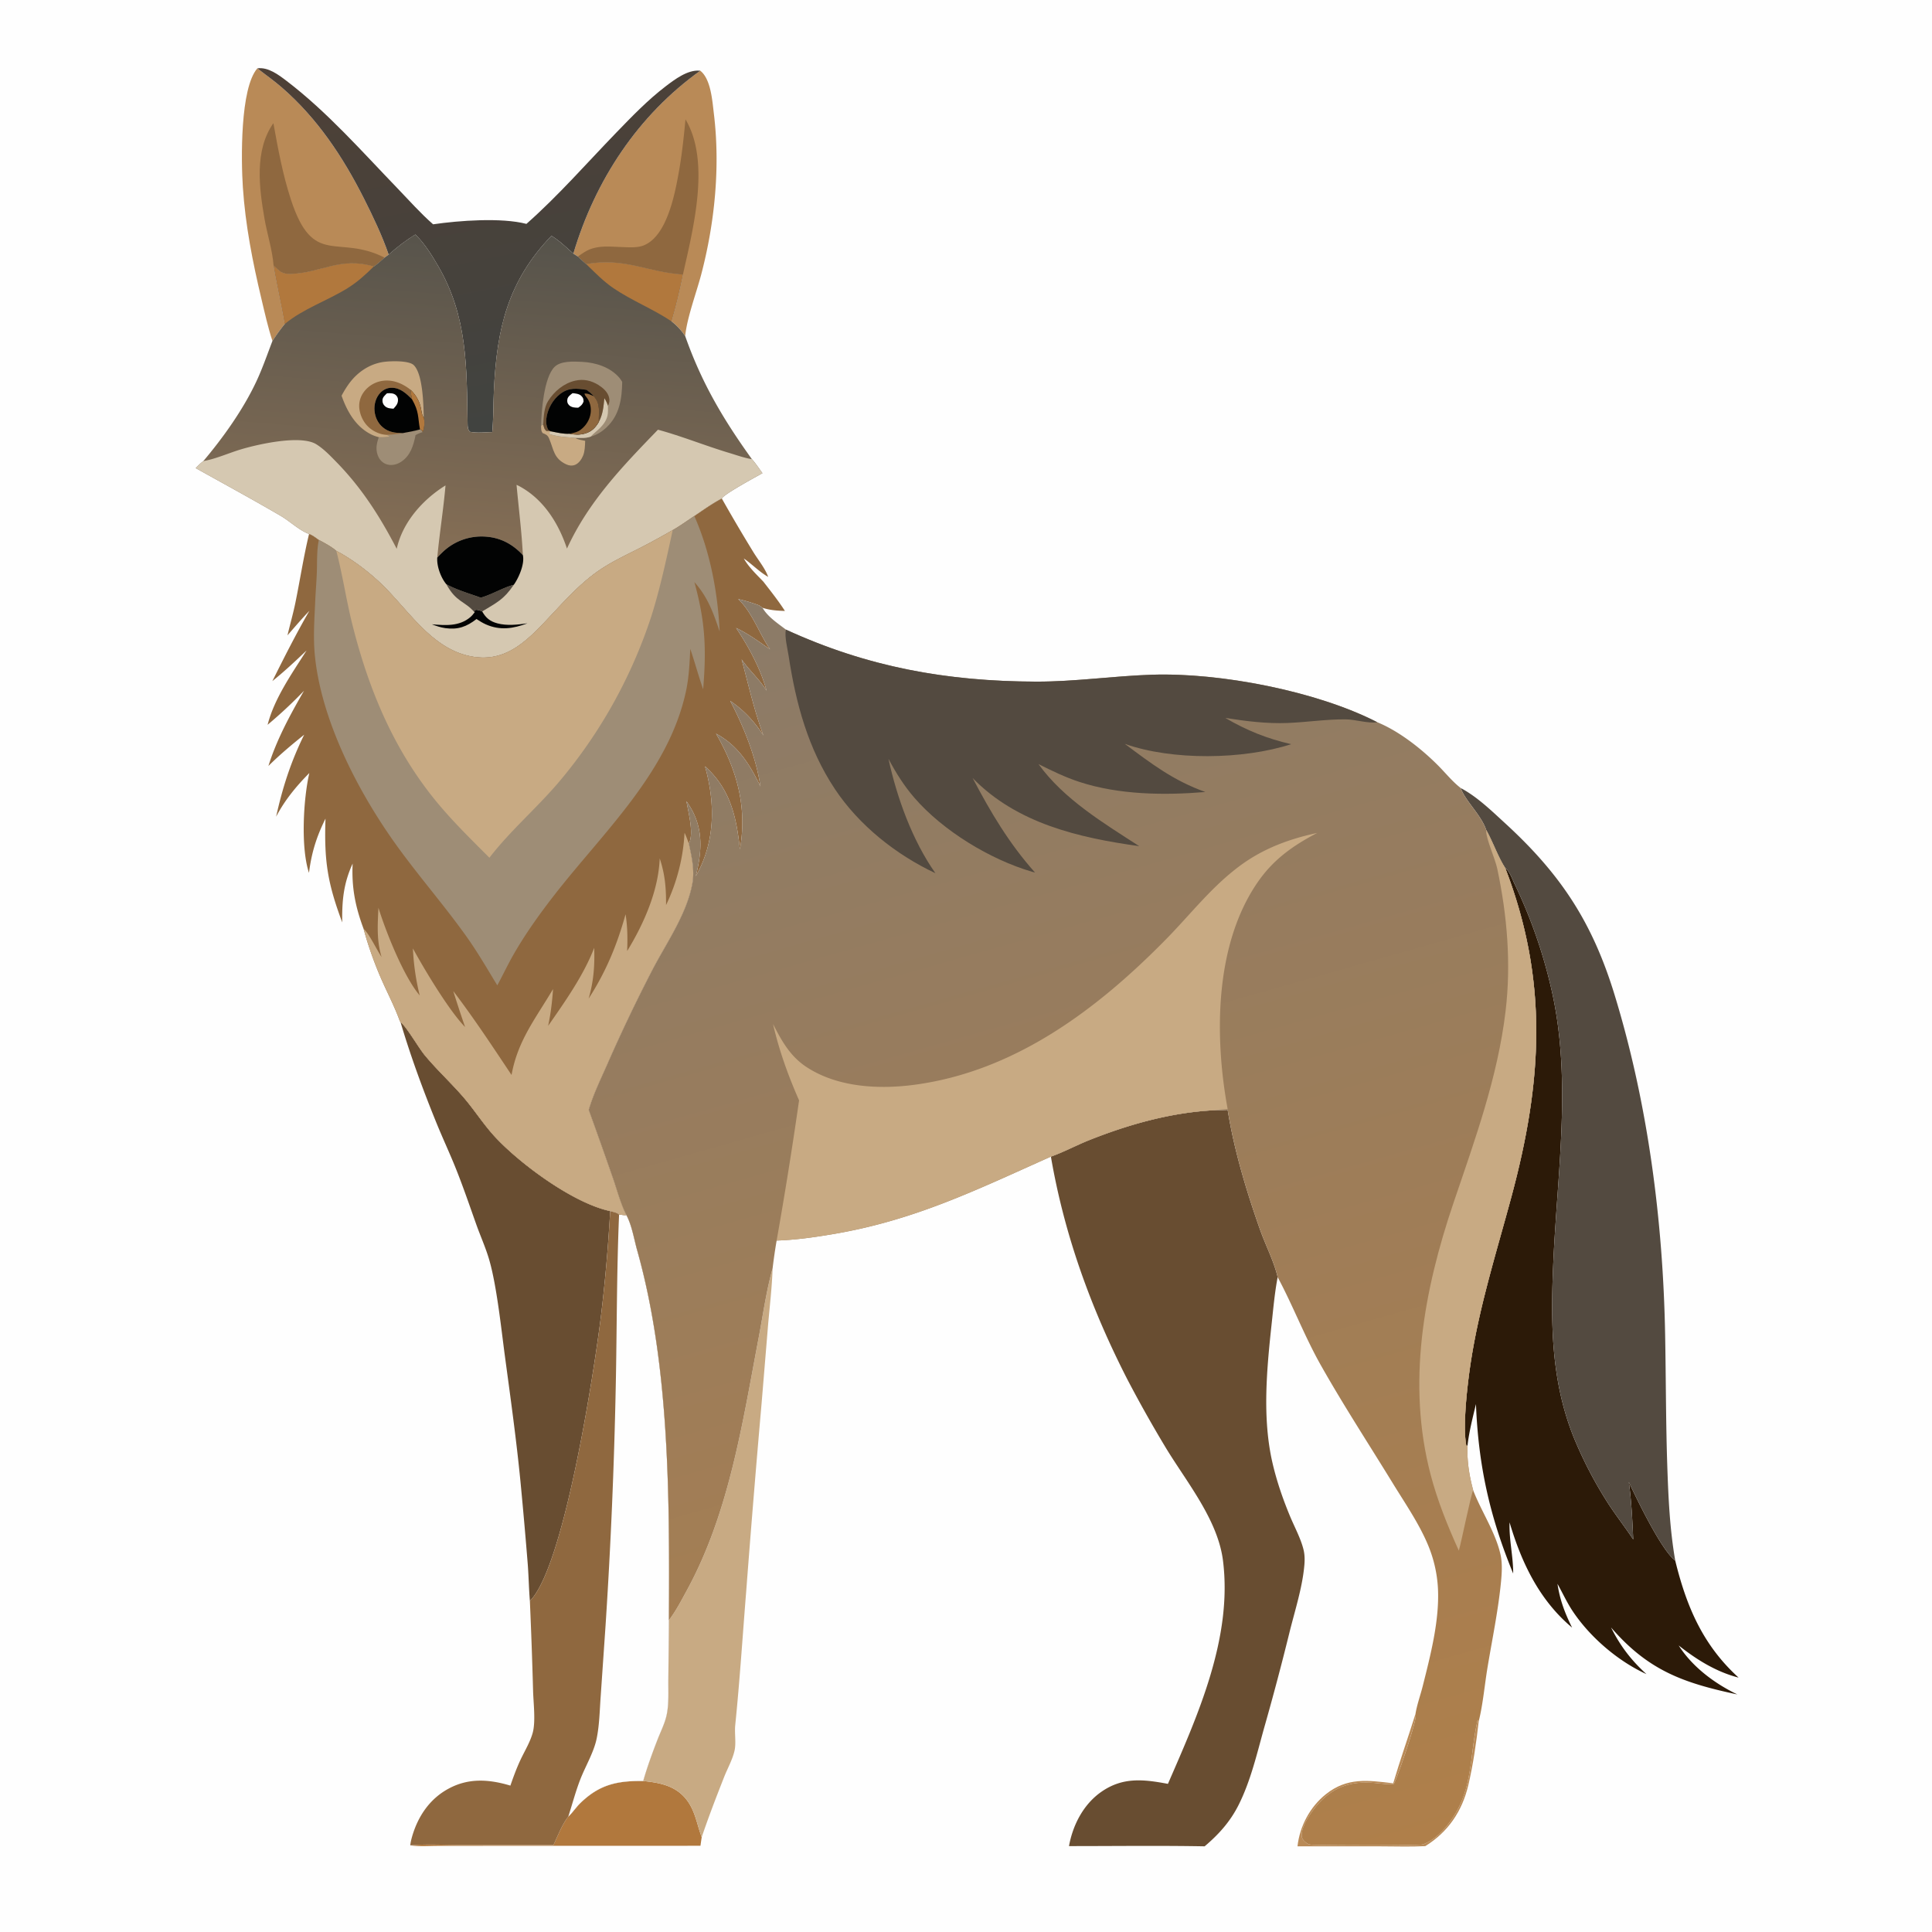 <svg version="1.1" xmlns="http://www.w3.org/2000/svg" style="display: block;" viewBox="0 0 2048 2048" width="1024" height="1024">
<defs>
	<linearGradient id="Gradient1" gradientUnits="userSpaceOnUse" x1="497.885" y1="29.727" x2="581.152" y2="443.285">
		<stop class="stop0" offset="0" stop-opacity="1" stop-color="rgb(78,64,54)"/>
		<stop class="stop1" offset="1" stop-opacity="1" stop-color="rgb(65,67,64)"/>
	</linearGradient>
	<linearGradient id="Gradient2" gradientUnits="userSpaceOnUse" x1="526.006" y1="247.132" x2="497.989" y2="586.64">
		<stop class="stop0" offset="0" stop-opacity="1" stop-color="rgb(86,83,75)"/>
		<stop class="stop1" offset="1" stop-opacity="1" stop-color="rgb(133,110,85)"/>
	</linearGradient>
	<linearGradient id="Gradient3" gradientUnits="userSpaceOnUse" x1="1343.02" y1="2001.81" x2="943.175" y2="592.685">
		<stop class="stop0" offset="0" stop-opacity="1" stop-color="rgb(175,127,74)"/>
		<stop class="stop1" offset="1" stop-opacity="1" stop-color="rgb(139,123,104)"/>
	</linearGradient>
</defs>
<path transform="translate(0,0)" fill="rgb(254,254,254)" d="M 0 0 L 2048 0 L 2048 2048 L 0 2048 L 0 0 z"/>
<path transform="translate(0,0)" fill="rgb(185,138,87)" d="M 1500.48 1816.74 C 1500.58 1817.2 1500.69 1817.66 1500.76 1818.12 C 1501.79 1824.27 1481.96 1882.72 1477.58 1890.98 C 1469.66 1891.83 1461.18 1890.16 1453.21 1889.71 C 1428.23 1888.3 1409.92 1896.44 1394.12 1916.02 C 1388.44 1923.06 1378.98 1937.12 1379.87 1946.44 C 1380.19 1949.87 1383.02 1952.29 1385.71 1954.15 C 1387.64 1955.5 1390.53 1955.49 1392.77 1955.59 C 1404.8 1956.13 1504.67 1956.49 1508.3 1955.17 C 1526.92 1948.44 1541.9 1927.01 1549.31 1909.49 C 1560.74 1882.43 1559.57 1851.44 1566.44 1823.21 L 1567.48 1824.78 C 1564.99 1846.98 1561.58 1870.72 1556.44 1892.46 C 1549.91 1920.06 1534.96 1942.04 1510.85 1956.98 C 1494.88 1957.8 1478.58 1957.19 1462.59 1957.19 L 1375.4 1957.17 C 1377.79 1935.83 1388.66 1915.32 1405.52 1901.91 C 1428.15 1883.91 1449.94 1887.15 1476.87 1890.37 C 1484.16 1865.7 1492.83 1841.31 1500.48 1816.74 z"/>
<path transform="translate(0,0)" fill="rgb(177,120,61)" d="M 602.382 1925.76 C 606.953 1921.44 610.576 1915.87 615.174 1911.38 C 635.393 1891.64 654.383 1887.57 681.812 1887.96 C 698.772 1889.65 715.267 1892.65 726.822 1906.58 C 736.976 1918.82 738.43 1933.17 743.844 1947.47 A 540.259 540.259 0 0 0 742.524 1956.6 L 521.025 1956.65 L 463.912 1956.71 C 454.622 1956.71 444.05 1957.56 434.924 1956.14 C 452.112 1954.61 470.104 1955.7 487.405 1955.71 L 586.666 1955.82 C 591.182 1946.43 595.929 1933.77 602.382 1925.76 z"/>
<path transform="translate(0,0)" fill="rgb(185,138,87)" d="M 742.327 74.966 C 753.628 83.833 755.094 107.07 756.733 120.53 C 763.575 176.716 757.717 235.904 743.435 290.524 C 738.337 310.021 728.119 337.11 726.34 356.286 C 722.053 350.005 717.73 345.262 711.784 340.612 C 716.699 324.183 720.463 307.772 723.941 290.994 C 687.029 288.784 661.683 272.477 621.441 279.991 A 385.072 385.072 0 0 1 612.579 271.939 L 607.783 268.842 C 630.889 191.292 676.117 122.345 742.327 74.966 z"/>
<path transform="translate(0,0)" fill="rgb(143,104,63)" d="M 726.632 126.5 C 753.489 171.393 734.572 242.991 723.941 290.994 C 687.029 288.784 661.683 272.477 621.441 279.991 A 385.072 385.072 0 0 1 612.579 271.939 C 616.682 269.116 620.872 265.979 625.563 264.221 C 636.439 260.145 647.364 261.509 658.665 261.871 C 666.018 262.106 675.041 262.927 682.022 260.255 C 706.519 250.881 715.028 207.328 719.138 184.91 C 722.672 165.627 724.823 146.012 726.632 126.5 z"/>
<path transform="translate(0,0)" fill="rgb(185,138,87)" d="M 288.806 361.406 C 284.019 346.963 280.644 331.591 277.113 316.78 C 267.803 277.723 260.107 238.573 257.442 198.427 C 255.545 169.842 254.424 93.439 272.809 72.457 C 281.433 79.244 290.365 85.456 298.676 92.672 C 336.385 125.41 363.473 166.204 385.809 210.457 C 395.381 229.421 405.132 249.848 412.015 269.898 L 407.6 273.075 C 403.904 276.361 400.299 279.718 396.21 282.516 C 360.691 271.816 340.628 289.228 308.691 290.319 C 298.432 290.669 296.869 287.699 289.994 281.378 C 293.555 302.155 298.222 322.694 301.858 343.439 C 297.132 349.235 292.903 355.151 288.806 361.406 z"/>
<path transform="translate(0,0)" fill="rgb(143,104,63)" d="M 289.806 130.556 C 294.773 158.016 299.649 184.77 308.323 211.403 C 331.985 284.049 357.759 247.805 407.6 273.075 C 403.904 276.361 400.299 279.718 396.21 282.516 C 360.691 271.816 340.628 289.228 308.691 290.319 C 298.432 290.669 296.869 287.699 289.994 281.378 C 288.792 265.298 283.252 248.223 280.454 232.229 C 274.686 199.265 269.491 159.495 289.806 130.556 z"/>
<path transform="translate(0,0)" fill="url(#Gradient1)" d="M 272.809 72.457 C 284.256 70.876 295.338 79.311 304.019 85.941 C 346.951 118.729 383.832 160.735 421.256 199.534 C 433.615 212.348 445.697 226.06 459.109 237.774 C 486.375 233.789 531.525 230.42 558.032 237.329 C 591.748 207.572 621.882 173.034 653.159 140.715 C 669.737 123.585 686.733 105.904 705.741 91.422 C 715.311 84.13 728.738 73.999 741.331 74.884 C 741.663 74.907 741.995 74.939 742.327 74.966 C 676.117 122.345 630.889 191.292 607.783 268.842 C 600.4 262.28 593.039 255.134 584.568 249.996 C 538.354 297.877 526.797 348.282 523.626 412.261 C 522.871 427.487 523.191 442.82 521.827 458.009 C 514.126 458.227 505.787 459.193 498.209 457.727 C 495.759 455.379 495.719 452.221 495.665 448.951 C 494.659 389.046 495.671 335.519 464.362 281.831 C 457.819 270.61 450.362 258.531 441.066 249.359 C 440.816 249.112 440.559 248.871 440.306 248.627 C 430.142 254.859 420.927 261.992 412.015 269.898 C 405.132 249.848 395.381 229.421 385.809 210.457 C 363.473 166.204 336.385 125.41 298.676 92.672 C 290.365 85.456 281.433 79.244 272.809 72.457 z"/>
<path transform="translate(0,0)" fill="rgb(200,170,131)" d="M 709.086 1717.46 C 716.429 1707.88 722.32 1696.42 728.106 1685.82 C 772.911 1603.77 786.905 1509.16 804.153 1418.39 C 808.799 1393.94 812.276 1368.46 818.992 1344.5 C 818.376 1364.3 815.965 1384.15 814.251 1403.88 L 807.328 1487.53 A 17185.9 17185.9 0 0 0 790.973 1687.33 C 787.176 1734.46 784.178 1781.63 779.378 1828.68 C 778.503 1837.25 780.458 1847.42 778.676 1855.58 C 776.587 1865.13 771.197 1874.57 767.607 1883.7 C 759.361 1904.66 751.05 1926.15 743.844 1947.47 C 738.43 1933.17 736.976 1918.82 726.822 1906.58 C 715.267 1892.65 698.772 1889.65 681.812 1887.96 C 686.084 1873.07 691.46 1858.34 697.064 1843.9 C 700.141 1835.98 704.257 1827.84 706.289 1819.59 C 709.352 1807.15 708.282 1792.53 708.471 1779.68 L 709.086 1717.46 z"/>
<path transform="translate(0,0)" fill="rgb(104,77,49)" d="M 424.587 1083.55 C 430.882 1088.21 443.676 1110.68 450.4 1118.76 C 462.976 1133.88 477.419 1147.26 490.348 1162.04 C 502.365 1175.77 512.055 1191.38 524.453 1204.84 C 550.632 1233.26 607.515 1275.53 646.819 1283.8 A 1737.84 1737.84 0 0 1 636.97 1395.65 C 629.89 1452.96 598.095 1661.11 561.695 1697.11 C 560.652 1684.46 560.428 1671.68 559.512 1659 A 5415.2 5415.2 0 0 0 551.75 1570.86 C 547.412 1526.4 541.235 1482.21 535.277 1437.95 C 531.351 1408.8 526.545 1362.28 518.362 1334.66 C 514.689 1322.26 509.214 1310.15 504.871 1297.94 C 497.866 1278.25 491.115 1258.45 483.363 1239.04 C 476.852 1222.74 469.373 1206.83 462.745 1190.57 C 448.588 1155.84 435.224 1119.52 424.587 1083.55 z"/>
<path transform="translate(0,0)" fill="rgb(44,26,8)" d="M 1595.67 920.236 C 1599.94 922.95 1603.22 932.221 1605.38 936.727 A 525.839 525.839 0 0 1 1645.21 1051.6 C 1666.01 1145.11 1650.89 1242.46 1646.62 1337.01 C 1643.72 1401.33 1643.86 1462.91 1668.26 1523.76 A 432.019 432.019 0 0 0 1705.63 1595.16 C 1713.86 1607.62 1723.03 1619.44 1731.29 1631.88 C 1730.41 1611.82 1729.37 1590.91 1726.64 1571.04 C 1734.89 1588.81 1761.28 1643.53 1775.82 1654.29 C 1787.76 1703.11 1805.17 1743.95 1842.98 1778.33 C 1819.22 1772.25 1798.48 1759.28 1779.48 1744.26 C 1793.98 1767.04 1817.62 1784.59 1841.65 1796.18 C 1784.26 1783.98 1747.19 1770.79 1707.75 1725.15 C 1717.41 1744.61 1729.22 1760.04 1745.3 1774.64 C 1715.06 1760.85 1685.45 1735.41 1667.09 1707.87 C 1660.97 1698.67 1656.39 1688.55 1650.99 1678.92 C 1653.59 1696.15 1658.77 1709.81 1666.48 1725.32 C 1631.68 1696.16 1612.82 1656.39 1600.2 1613.77 C 1599.56 1632.05 1604.12 1649.86 1604.04 1668 C 1579.13 1607.59 1567.12 1553.3 1564.58 1488.4 C 1561.12 1502.85 1557.32 1517.47 1555.64 1532.26 C 1555.09 1532.81 1555.46 1532.58 1554.39 1532.62 C 1550.24 1511.82 1555.56 1467.47 1558.82 1445.73 C 1567.88 1385.32 1586.37 1327.3 1602.2 1268.49 C 1635.08 1146.38 1641.62 1039.71 1595.67 920.236 z"/>
<path transform="translate(0,0)" fill="rgb(83,74,64)" d="M 1548.43 835.344 C 1565.76 844.548 1580.58 859.018 1594.96 872.178 C 1654.24 926.424 1687.75 977.075 1711.45 1054.32 C 1746.85 1169.74 1762.84 1293.77 1765.1 1414.28 C 1765.98 1460.93 1765.83 1507.56 1767.4 1554.2 C 1768.54 1587.88 1770.05 1621.03 1775.82 1654.29 C 1761.28 1643.53 1734.89 1588.81 1726.64 1571.04 C 1729.37 1590.91 1730.41 1611.82 1731.29 1631.88 C 1723.03 1619.44 1713.86 1607.62 1705.63 1595.16 A 432.019 432.019 0 0 1 1668.26 1523.76 C 1643.86 1462.91 1643.72 1401.33 1646.62 1337.01 C 1650.89 1242.46 1666.01 1145.11 1645.21 1051.6 A 525.839 525.839 0 0 0 1605.38 936.727 C 1603.22 932.221 1599.94 922.95 1595.67 920.236 C 1588.02 908.56 1582.62 892.505 1575.42 879.764 C 1570.27 864.095 1552.93 848.602 1548.43 835.344 z"/>
<path transform="translate(0,0)" fill="rgb(143,104,63)" d="M 646.819 1283.8 C 649.849 1284.65 653.927 1285.3 656.252 1287.43 C 658.856 1287.78 661.387 1288.18 664.023 1288.06 C 669.951 1299.25 672.087 1313.51 675.523 1325.73 C 710.168 1448.97 709.712 1589.89 709.086 1717.46 L 708.471 1779.68 C 708.282 1792.53 709.352 1807.15 706.289 1819.59 C 704.257 1827.84 700.141 1835.98 697.064 1843.9 C 691.46 1858.34 686.084 1873.07 681.812 1887.96 C 654.383 1887.57 635.393 1891.64 615.174 1911.38 C 610.576 1915.87 606.953 1921.44 602.382 1925.76 C 595.929 1933.77 591.182 1946.43 586.666 1955.82 L 487.405 1955.71 C 470.104 1955.7 452.112 1954.61 434.924 1956.14 C 435.224 1953.04 435.982 1949.8 436.849 1946.81 C 443.015 1925.5 455.265 1907.18 474.979 1896.33 C 496.493 1884.48 518.23 1886.02 541.038 1892.82 C 544.176 1883.7 547.49 1874.65 551.558 1865.9 C 555.926 1856.5 562.011 1846.73 564.718 1836.74 C 567.953 1824.79 565.427 1805.11 565.085 1792.16 A 5700.05 5700.05 0 0 0 561.695 1697.11 C 598.095 1661.11 629.89 1452.96 636.97 1395.65 A 1737.84 1737.84 0 0 0 646.819 1283.8 z"/>
<path transform="translate(0,0)" fill="rgb(254,254,254)" d="M 664.023 1288.06 C 669.951 1299.25 672.087 1313.51 675.523 1325.73 C 710.168 1448.97 709.712 1589.89 709.086 1717.46 L 708.471 1779.68 C 708.282 1792.53 709.352 1807.15 706.289 1819.59 C 704.257 1827.84 700.141 1835.98 697.064 1843.9 C 691.46 1858.34 686.084 1873.07 681.812 1887.96 C 654.383 1887.57 635.393 1891.64 615.174 1911.38 C 610.576 1915.87 606.953 1921.44 602.382 1925.76 C 606.662 1912.52 610.189 1898.9 615.262 1885.94 C 620.624 1872.24 629.411 1857.61 632.407 1843.29 C 635.413 1828.92 635.662 1813.34 636.72 1798.69 L 641.924 1722.97 A 5614.22 5614.22 0 0 0 652.704 1470.36 C 653.983 1409.43 653.649 1348.33 656.252 1287.43 C 658.856 1287.78 661.387 1288.18 664.023 1288.06 z"/>
<path transform="translate(0,0)" fill="rgb(104,77,49)" d="M 1287.67 1176.88 C 1292.25 1176.88 1296.79 1176.88 1301.37 1176.52 C 1308.21 1219.44 1321.29 1262.62 1335.72 1303.54 C 1341.51 1319.97 1350.47 1337.02 1354.37 1353.85 C 1351.32 1369.7 1349.84 1386.25 1348.1 1402.32 C 1342.86 1450.94 1337.79 1503.18 1349.01 1551.27 C 1353.46 1570.37 1360.02 1589.36 1367.56 1607.45 C 1372.26 1618.72 1378.81 1630.71 1381.74 1642.49 C 1383.13 1648.06 1383.16 1653.72 1382.65 1659.4 C 1380.59 1682.77 1372.69 1707.12 1367.04 1729.87 A 2881.04 2881.04 0 0 1 1339.79 1832.51 C 1332.27 1859.57 1325.63 1888.16 1312.94 1913.38 C 1304.07 1931 1291.92 1944.54 1276.96 1957.18 C 1229.08 1956.31 1181.08 1956.96 1133.18 1956.94 C 1137.22 1934.43 1148.62 1912.42 1167.74 1899.22 C 1190.42 1883.56 1212.38 1886.15 1238.05 1890.97 C 1269.81 1818.03 1306.59 1736.45 1296.46 1654.66 C 1291.06 1611.04 1258.01 1571.34 1235.74 1534.6 A 1377.04 1377.04 0 0 1 1194.93 1461.98 C 1156.48 1386.79 1128.33 1309.43 1114 1226.06 C 1127.71 1221.21 1141.01 1213.99 1154.6 1208.59 C 1196.97 1191.73 1241.93 1179.14 1287.67 1176.88 z"/>
<path transform="translate(0,0)" fill="url(#Gradient2)" d="M 440.306 248.627 C 440.559 248.871 440.816 249.112 441.066 249.359 C 450.362 258.531 457.819 270.61 464.362 281.831 C 495.671 335.519 494.659 389.046 495.665 448.951 C 495.719 452.221 495.759 455.379 498.209 457.727 C 505.787 459.193 514.126 458.227 521.827 458.009 C 523.191 442.82 522.871 427.487 523.626 412.261 C 526.797 348.282 538.354 297.877 584.568 249.996 C 593.039 255.134 600.4 262.28 607.783 268.842 L 612.579 271.939 A 385.072 385.072 0 0 0 621.441 279.991 C 661.683 272.477 687.029 288.784 723.941 290.994 C 720.463 307.772 716.699 324.183 711.784 340.612 C 717.73 345.262 722.053 350.005 726.34 356.286 C 743.813 405.954 766.505 444.213 797.048 486.732 C 801.152 491.31 804.621 496.621 808.227 501.606 C 801.849 505.227 767.312 523.801 765.154 528.444 C 755.057 533.773 745.453 540.609 736.017 547.024 C 728.459 552.034 720.963 557.485 713.091 561.973 A 807.074 807.074 0 0 1 680.044 580.107 C 662.357 589.135 645.263 596.756 629.267 608.848 C 612.58 621.461 598.05 637.447 583.79 652.657 C 558.159 679.995 534.115 705.864 492.76 694.239 C 455.411 683.74 431.729 645.731 405.172 619.92 C 391.304 606.442 373.659 593.058 356.494 583.962 C 351.371 579.468 344.041 575.638 338.008 572.382 C 334.693 570.045 331.46 567.388 327.608 566.026 C 317.495 562.443 307.292 552.542 297.806 546.986 C 268.049 529.555 237.597 513.047 207.479 496.238 C 210.05 493.473 212.515 491.07 215.528 488.79 C 236.655 463.813 257.855 433.987 271.758 404.312 C 278.245 390.465 283.324 375.689 288.806 361.406 C 292.903 355.151 297.132 349.235 301.858 343.439 C 298.222 322.694 293.555 302.155 289.994 281.378 C 296.869 287.699 298.432 290.669 308.691 290.319 C 340.628 289.228 360.691 271.816 396.21 282.516 C 400.299 279.718 403.904 276.361 407.6 273.075 L 412.015 269.898 C 420.927 261.992 430.142 254.859 440.306 248.627 z"/>
<path transform="translate(0,0)" fill="rgb(200,170,131)" d="M 573.573 451.02 L 575.863 450.065 C 576.809 453.007 576.854 455.136 579.44 456.927 L 582.856 456.812 L 584.584 457.339 L 582.382 458.444 L 582.575 460.043 C 590.909 463.044 600.944 463.315 609.732 464.136 C 612.549 466.108 616.969 466.549 620.303 467.292 C 620.109 472.287 620.035 478.182 618.165 482.843 C 616.568 486.824 613.559 491.255 609.396 492.833 C 606.366 493.982 603.245 493.611 600.332 492.266 C 586.732 485.986 587.031 476.412 582.042 464.763 C 580.491 461.142 578.67 460.455 575.256 459.111 C 573.349 456.684 573.653 453.958 573.573 451.02 z"/>
<path transform="translate(0,0)" fill="rgb(158,141,118)" d="M 445.19 455.229 C 447.589 456.003 447.051 455.915 448.163 457.934 C 445.397 458.856 442.991 459.718 440.5 461.294 C 438.318 472.138 435.176 482.908 425.38 489.41 C 421.175 492.2 415.973 493.707 410.971 492.494 C 406.76 491.472 403.388 488.636 401.404 484.816 C 397.986 478.235 398.795 471.368 401.15 464.643 L 401.574 463.465 C 405.33 463.58 408.843 463.496 412.57 463.003 L 412.599 461.947 L 409.593 460.95 C 415.473 460.772 421.014 460.09 426.812 459.129 C 433.029 458.055 439.102 456.896 445.19 455.229 z"/>
<path transform="translate(0,0)" fill="rgb(177,120,61)" d="M 621.441 279.991 C 661.683 272.477 687.029 288.784 723.941 290.994 C 720.463 307.772 716.699 324.183 711.784 340.612 C 692.203 327.498 669.852 318.767 650.37 305.55 C 639.706 298.316 630.659 288.927 621.441 279.991 z"/>
<path transform="translate(0,0)" fill="rgb(177,120,61)" d="M 289.994 281.378 C 296.869 287.699 298.432 290.669 308.691 290.319 C 340.628 289.228 360.691 271.816 396.21 282.516 C 387.557 291.069 379.006 298.887 368.621 305.359 C 346.948 318.867 321.667 327.054 301.858 343.439 C 298.222 322.694 293.555 302.155 289.994 281.378 z"/>
<path transform="translate(0,0)" fill="rgb(200,170,131)" d="M 362.084 419.485 A 102.122 102.122 0 0 1 369.831 406.874 C 378.593 394.794 391.388 385.891 406.34 383.698 C 413.644 382.627 433.357 381.951 438.596 387.05 C 448.172 396.371 448.895 428.51 449.176 441.89 C 450.316 447.051 450.077 452.959 448.163 457.934 C 447.051 455.915 447.589 456.003 445.19 455.229 C 439.102 456.896 433.029 458.055 426.812 459.129 C 421.014 460.09 415.473 460.772 409.593 460.95 L 412.599 461.947 L 412.57 463.003 C 408.843 463.496 405.33 463.58 401.574 463.465 C 398.882 462.733 396.128 461.827 393.623 460.587 C 377.182 452.454 367.903 436.123 362.084 419.485 z"/>
<path transform="translate(0,0)" fill="rgb(143,104,63)" d="M 409.593 460.95 C 404.249 460.654 399.169 458.725 394.706 455.828 C 387.327 451.037 382.676 443.291 381.15 434.685 C 379.944 427.883 381.576 421.147 385.635 415.579 A 30.029 30.029 0 0 1 406.761 403.552 C 417.364 402.457 427.076 406.753 435.227 413.183 C 435.459 416.591 435.941 419.773 436.675 423.108 C 430.702 417.195 424.465 411.153 415.461 411.029 C 410.673 410.963 406.295 413.004 403.036 416.47 C 398.347 421.457 396.435 428.69 397.007 435.411 C 397.581 442.163 400.553 448.617 405.798 452.998 C 412.034 458.207 418.979 458.97 426.812 459.129 C 421.014 460.09 415.473 460.772 409.593 460.95 z"/>
<path transform="translate(0,0)" fill="rgb(2,3,3)" d="M 426.812 459.129 C 418.979 458.97 412.034 458.207 405.798 452.998 C 400.553 448.617 397.581 442.163 397.007 435.411 C 396.435 428.69 398.347 421.457 403.036 416.47 C 406.295 413.004 410.673 410.963 415.461 411.029 C 424.465 411.153 430.702 417.195 436.675 423.108 C 435.941 419.773 435.459 416.591 435.227 413.183 C 448.844 426.703 445.207 437.813 448.845 442.166 L 449.176 441.89 C 450.316 447.051 450.077 452.959 448.163 457.934 C 447.051 455.915 447.589 456.003 445.19 455.229 C 439.102 456.896 433.029 458.055 426.812 459.129 z"/>
<path transform="translate(0,0)" fill="rgb(177,120,61)" d="M 435.227 413.183 C 448.844 426.703 445.207 437.813 448.845 442.166 L 449.176 441.89 C 450.316 447.051 450.077 452.959 448.163 457.934 C 447.051 455.915 447.589 456.003 445.19 455.229 C 442.705 441.45 444.396 436.74 436.675 423.108 C 435.941 419.773 435.459 416.591 435.227 413.183 z"/>
<path transform="translate(0,0)" fill="rgb(254,254,254)" d="M 410.213 416.924 C 413.427 416.669 417.564 416.608 419.969 419.159 C 421.115 420.374 421.793 421.786 421.872 423.434 C 422.083 427.848 419.901 430.191 417.106 433.237 C 413.823 433.016 410.494 432.861 407.965 430.447 C 406.104 428.672 405.315 426.691 405.436 424.097 C 405.581 421.028 408.174 418.905 410.213 416.924 z"/>
<path transform="translate(0,0)" fill="rgb(158,141,118)" d="M 573.573 451.02 C 573.912 435.895 576.569 400.186 587.798 388.982 C 594.458 382.337 608.141 383.169 616.833 383.574 C 631.267 384.248 646.65 389.067 656.423 400.294 C 657.665 401.721 658.604 403.219 659.558 404.846 C 659.296 422.639 656.743 440.045 643.015 452.977 C 638.158 457.553 632.653 461.085 626.192 462.829 C 620.705 464.776 615.433 464.17 609.732 464.136 C 600.944 463.315 590.909 463.044 582.575 460.043 L 582.382 458.444 L 584.584 457.339 L 582.856 456.812 L 579.44 456.927 C 576.854 455.136 576.809 453.007 575.863 450.065 L 573.573 451.02 z"/>
<path transform="translate(0,0)" fill="rgb(213,200,177)" d="M 640.651 422.034 C 642.319 424.725 643.549 426.969 644.39 430.031 L 644.495 435.066 C 644.681 442.759 641.345 448.233 636.105 453.588 C 632.943 456.818 629.2 459.467 626.192 462.829 C 620.705 464.776 615.433 464.17 609.732 464.136 C 600.944 463.315 590.909 463.044 582.575 460.043 L 582.382 458.444 L 584.584 457.339 C 590.814 458.574 597.286 460.166 603.677 459.793 C 609.379 460.864 614.333 461.159 619.985 459.585 C 627.079 457.609 631.248 453.381 634.819 447.167 C 639.13 438.996 639.745 431.055 640.651 422.034 z"/>
<path transform="translate(0,0)" fill="rgb(104,77,49)" d="M 575.863 450.065 C 576.319 442.081 576.637 432.096 580.967 425.186 C 587.487 414.781 597.661 406.258 609.807 403.51 C 618.654 401.508 626.772 403.378 634.403 408.11 C 639.344 411.323 644.232 415.442 645.66 421.451 C 646.349 424.351 646.033 427.516 644.39 430.031 C 643.549 426.969 642.319 424.725 640.651 422.034 C 639.745 431.055 639.13 438.996 634.819 447.167 C 634.415 436.679 637.054 428.474 629.475 419.969 C 627.165 417.403 624.615 415.389 621.899 413.267 C 611.515 411.72 603.075 410.629 594.077 417.38 C 585.986 423.449 580.17 433.937 579.137 443.972 C 578.704 448.175 579.183 451.326 580.838 455.181 L 582.856 456.812 L 579.44 456.927 C 576.854 455.136 576.809 453.007 575.863 450.065 z"/>
<path transform="translate(0,0)" fill="rgb(2,3,3)" d="M 582.856 456.812 L 580.838 455.181 C 579.183 451.326 578.704 448.175 579.137 443.972 C 580.17 433.937 585.986 423.449 594.077 417.38 C 603.075 410.629 611.515 411.72 621.899 413.267 C 624.615 415.389 627.165 417.403 629.475 419.969 C 637.054 428.474 634.415 436.679 634.819 447.167 C 631.248 453.381 627.079 457.609 619.985 459.585 C 614.333 461.159 609.379 460.864 603.677 459.793 C 597.286 460.166 590.814 458.574 584.584 457.339 L 582.856 456.812 z"/>
<path transform="translate(0,0)" fill="rgb(254,254,254)" d="M 606.95 416.773 C 609.981 417.069 614.118 417.419 616.346 419.791 C 618.431 422.011 618.447 422.859 618.591 425.722 C 617.337 429.018 615.849 430.135 613.01 432.145 C 609.505 432.257 605.715 432.004 603.085 429.352 C 601.382 427.635 600.999 425.461 601.456 423.147 C 602.017 420.308 604.814 418.43 606.95 416.773 z"/>
<path transform="translate(0,0)" fill="rgb(143,104,63)" d="M 603.677 459.793 L 605.318 459.438 C 609.175 458.633 612.433 457.912 615.627 455.463 C 621.208 451.183 625.209 444.923 626.109 437.894 C 626.858 432.043 625.571 425.955 621.879 421.306 C 620.572 419.659 620.211 419.335 619.537 417.244 C 623.142 416.808 626.143 418.631 629.475 419.969 C 637.054 428.474 634.415 436.679 634.819 447.167 C 631.248 453.381 627.079 457.609 619.985 459.585 C 614.333 461.159 609.379 460.864 603.677 459.793 z"/>
<path transform="translate(0,0)" fill="rgb(213,200,177)" d="M 697.46 455.503 C 723.119 462.47 747.94 472.632 773.455 480.266 C 781.138 482.565 789.144 485.5 797.048 486.732 C 801.152 491.31 804.621 496.621 808.227 501.606 C 801.849 505.227 767.312 523.801 765.154 528.444 C 755.057 533.773 745.453 540.609 736.017 547.024 C 728.459 552.034 720.963 557.485 713.091 561.973 A 807.074 807.074 0 0 1 680.044 580.107 C 662.357 589.135 645.263 596.756 629.267 608.848 C 612.58 621.461 598.05 637.447 583.79 652.657 C 558.159 679.995 534.115 705.864 492.76 694.239 C 455.411 683.74 431.729 645.731 405.172 619.92 C 391.304 606.442 373.659 593.058 356.494 583.962 C 351.371 579.468 344.041 575.638 338.008 572.382 C 334.693 570.045 331.46 567.388 327.608 566.026 C 317.495 562.443 307.292 552.542 297.806 546.986 C 268.049 529.555 237.597 513.047 207.479 496.238 C 210.05 493.473 212.515 491.07 215.528 488.79 L 217.524 488.405 C 230.265 485.831 243.208 479.975 255.743 476.243 C 273.515 470.951 318.697 460.66 335.282 470.946 C 343.278 475.904 350.129 483.157 356.669 489.851 C 383.654 517.471 402.85 547.737 420.536 581.772 C 426.673 553.806 447.763 530.028 471.372 515.121 C 471.668 514.935 471.968 514.755 472.265 514.572 C 470.062 540.146 465.889 565.488 463.521 591.046 A 113.701 113.701 0 0 1 469.603 584.9 A 59.494 59.494 0 0 1 513.122 568.756 C 529.737 569.445 543.083 576.405 554.268 588.469 C 553.016 563.61 549.801 538.753 547.561 513.959 C 548.381 514.318 549.195 514.695 549.987 515.112 C 575.891 528.779 592.035 554.452 601.005 581.523 C 623.788 531.708 659.931 494.309 697.46 455.503 z"/>
<path transform="translate(0,0)" fill="rgb(2,3,3)" d="M 503.1 649.122 L 502.999 647.459 L 504.464 646.399 C 507.094 646.61 508.759 647.01 511.135 648.163 C 515.057 655.068 519.415 658.667 527.194 660.768 C 537.357 663.513 548.808 662.23 559.087 660.731 C 544.196 666.349 530.105 668.624 514.908 661.81 C 511.44 660.255 508.29 658.267 505.12 656.191 C 494.73 664.303 485.507 667.733 472.059 665.845 C 467.144 665.155 462.405 663.541 457.778 661.795 C 472.062 662.93 486.845 664.206 498.585 654.182 C 500.33 652.692 501.737 650.951 503.1 649.122 z"/>
<path transform="translate(0,0)" fill="rgb(83,74,64)" d="M 473.168 619.332 C 484.548 625.553 497.483 629.095 509.623 633.603 C 521.719 630.077 532.69 623.156 544.658 619.886 C 534.014 635.648 526.494 638.778 511.135 648.163 C 508.759 647.01 507.094 646.61 504.464 646.399 L 502.999 647.459 L 503.1 649.122 C 492.443 636.724 483.772 638.74 473.168 619.332 z"/>
<path transform="translate(0,0)" fill="rgb(2,3,3)" d="M 463.521 591.046 A 113.701 113.701 0 0 1 469.603 584.9 A 59.494 59.494 0 0 1 513.122 568.756 C 529.737 569.445 543.083 576.405 554.268 588.469 C 556.234 597.363 550.549 610.793 545.899 618.029 A 70.695 70.695 0 0 1 544.658 619.886 C 532.69 623.156 521.719 630.077 509.623 633.603 C 497.483 629.095 484.548 625.553 473.168 619.332 C 472.988 619.125 472.799 618.926 472.629 618.711 C 467.135 611.732 462.856 600.048 463.521 591.046 z"/>
<path transform="translate(0,0)" fill="rgb(143,104,63)" d="M 736.017 547.024 C 745.453 540.609 755.057 533.773 765.154 528.444 A 1794.78 1794.78 0 0 0 798.612 585.285 C 803.643 593.525 811.127 602.491 814.299 611.529 C 804.976 606.225 797.292 598.115 788.457 591.994 C 793.5 601.056 802.005 609.064 809.152 616.519 C 817.042 626.674 825.089 636.806 832.058 647.628 C 823.795 647.374 816.299 646.86 808.354 644.318 L 804.676 641.705 C 797.296 639.01 790.192 636.757 782.514 635.066 C 797.245 648.732 804.842 671.679 816.318 688.384 C 804.527 680.16 793.302 671.858 780.283 665.659 C 792.766 684.148 805.216 707.039 811.487 728.39 C 811.86 729.658 812.268 730.919 812.653 732.184 C 804.89 719.903 794.3 710.712 786.154 698.997 C 793.392 725.709 799.605 753.766 809.308 779.671 C 799.502 764.605 788.843 753.118 774.009 742.913 C 788.407 770.363 801.554 802.865 806.106 833.661 C 794.853 810.398 782.323 790.259 759.027 777.707 C 781.367 816.473 792.159 855.489 784.363 900.305 C 780.543 865.486 774.24 836.54 747.349 812.35 C 758.28 851.466 758.318 891.861 738.029 927.978 L 737.58 928.775 C 743.927 903.328 745.936 879.289 731.834 855.755 A 142.74 142.74 0 0 0 727.684 849.324 C 729.542 860.615 735.896 883.827 730.194 894.129 C 733.173 908.337 736.593 922.494 733.835 937.047 C 727.734 969.241 707.069 998.536 692.014 1027.21 A 1717.21 1717.21 0 0 0 643.785 1128.07 C 636.856 1143.83 628.889 1160.01 624.083 1176.53 A 6021.42 6021.42 0 0 1 649.737 1248.91 C 654.172 1261.65 657.848 1276.17 664.023 1288.06 C 661.387 1288.18 658.856 1287.78 656.252 1287.43 C 653.927 1285.3 649.849 1284.65 646.819 1283.8 C 607.515 1275.53 550.632 1233.26 524.453 1204.84 C 512.055 1191.38 502.365 1175.77 490.348 1162.04 C 477.419 1147.26 462.976 1133.88 450.4 1118.76 C 443.676 1110.68 430.882 1088.21 424.587 1083.55 C 423.636 1081.97 423.936 1082.64 423.347 1081.04 C 417.782 1065.9 410.159 1051.5 403.735 1036.71 C 396.644 1020.38 390.095 1001.95 385.478 984.761 C 376.627 961.091 372.609 940.746 373.813 915.434 C 364.093 936.655 362.442 954.87 362.791 977.811 C 347.173 935.979 343.518 912.714 345.036 867.785 C 335.495 886.986 330.191 904.011 327.541 925.259 C 318.58 898.319 321.646 846.437 327.908 819.445 C 314.015 833.454 301.886 848.201 292.698 865.723 C 299.517 834.769 308.382 807.312 322.448 778.814 C 309.253 789.421 296.53 800.013 284.525 811.976 C 293.359 783.762 307.563 757.779 322.242 732.261 C 309.968 745.099 297.284 756.903 283.671 768.311 C 290.871 740.166 309.539 713.864 324.956 689.536 C 313.198 700.735 301.383 711.847 288.7 722.001 C 301.333 696.757 313.82 671.951 327.96 647.515 C 319.902 655.873 312.354 664.754 304.732 673.507 C 307.478 661.836 310.824 650.254 313.211 638.509 C 318.116 614.384 321.85 589.966 327.608 566.026 C 331.46 567.388 334.693 570.045 338.008 572.382 C 344.041 575.638 351.371 579.468 356.494 583.962 C 373.659 593.058 391.304 606.442 405.172 619.92 C 431.729 645.731 455.411 683.74 492.76 694.239 C 534.115 705.864 558.159 679.995 583.79 652.657 C 598.05 637.447 612.58 621.461 629.267 608.848 C 645.263 596.756 662.357 589.135 680.044 580.107 A 807.074 807.074 0 0 0 713.091 561.973 C 720.963 557.485 728.459 552.034 736.017 547.024 z"/>
<path transform="translate(0,0)" fill="rgb(200,170,131)" d="M 725.646 882.783 C 727.42 886.469 728.777 890.297 730.194 894.129 C 733.173 908.337 736.593 922.494 733.835 937.047 C 727.734 969.241 707.069 998.536 692.014 1027.21 A 1717.21 1717.21 0 0 0 643.785 1128.07 C 636.856 1143.83 628.889 1160.01 624.083 1176.53 A 6021.42 6021.42 0 0 1 649.737 1248.91 C 654.172 1261.65 657.848 1276.17 664.023 1288.06 C 661.387 1288.18 658.856 1287.78 656.252 1287.43 C 653.927 1285.3 649.849 1284.65 646.819 1283.8 C 607.515 1275.53 550.632 1233.26 524.453 1204.84 C 512.055 1191.38 502.365 1175.77 490.348 1162.04 C 477.419 1147.26 462.976 1133.88 450.4 1118.76 C 443.676 1110.68 430.882 1088.21 424.587 1083.55 C 423.636 1081.97 423.936 1082.64 423.347 1081.04 C 417.782 1065.9 410.159 1051.5 403.735 1036.71 C 396.644 1020.38 390.095 1001.95 385.478 984.761 C 390.742 988.688 399.976 1007.9 404.491 1014.48 C 399.134 996.775 400.302 980.479 401.154 962.288 C 409.15 987.888 427.692 1034.79 444.899 1055.19 C 440.823 1038.58 438.499 1022.43 437.691 1005.34 C 449.534 1027.11 475.952 1071.3 492.992 1088.65 A 1300.66 1300.66 0 0 1 480.484 1050.58 C 502.397 1079.35 522.214 1109.44 542.261 1139.52 C 548.812 1102.86 567.96 1079.46 586.253 1048.45 C 585.334 1061.7 583.845 1074.47 581.04 1087.46 C 598.863 1061.86 618.665 1033.93 629.896 1004.69 C 630.49 1023.9 629.309 1040.1 623.974 1058.56 C 642.396 1029.96 654.023 1001.86 663.128 969.156 C 665.228 982.401 665.339 994.797 664.813 1008.13 C 682.525 979.274 698.06 943.95 699.318 909.911 C 705.016 926.991 706.146 941.572 706.052 959.403 A 201.323 201.323 0 0 0 725.646 882.783 z"/>
<path transform="translate(0,0)" fill="rgb(158,141,118)" d="M 713.091 561.973 C 720.963 557.485 728.459 552.034 736.017 547.024 C 752.815 584.767 760.914 628.395 762.845 669.381 C 756.166 649.655 750.26 632.775 736.075 617.065 C 747.665 659.011 748.901 687.487 745.375 730.67 C 740.424 716.532 736.537 702.039 731.723 687.845 C 730.988 702.79 730.383 717.589 727.262 732.278 C 708.949 818.464 639.541 881.962 587.555 948.853 C 572.084 968.76 557.224 989.487 544.647 1011.36 C 538.402 1022.22 533.136 1033.53 527.147 1044.51 C 516.476 1026.97 506.176 1009.14 494.238 992.416 C 471.632 960.746 446.054 931.285 423.096 899.898 C 381.515 843.051 340.451 765.222 333.695 693.998 C 331.921 675.29 333.316 655.928 334.148 637.185 C 334.595 627.1 335.469 617.035 335.852 606.95 C 336.276 595.818 335.646 583.277 338.008 572.382 C 344.041 575.638 351.371 579.468 356.494 583.962 C 373.659 593.058 391.304 606.442 405.172 619.92 C 431.729 645.731 455.411 683.74 492.76 694.239 C 534.115 705.864 558.159 679.995 583.79 652.657 C 598.05 637.447 612.58 621.461 629.267 608.848 C 645.263 596.756 662.357 589.135 680.044 580.107 A 807.074 807.074 0 0 0 713.091 561.973 z"/>
<path transform="translate(0,0)" fill="rgb(200,170,131)" d="M 356.494 583.962 C 373.659 593.058 391.304 606.442 405.172 619.92 C 431.729 645.731 455.411 683.74 492.76 694.239 C 534.115 705.864 558.159 679.995 583.79 652.657 C 598.05 637.447 612.58 621.461 629.267 608.848 C 645.263 596.756 662.357 589.135 680.044 580.107 A 807.074 807.074 0 0 0 713.091 561.973 C 706.365 592.786 699.797 623.806 690.242 653.892 A 525.119 525.119 0 0 1 591.03 830.649 C 567.83 857.606 540.479 881.072 518.794 909.243 C 501.032 891.409 482.903 873.716 466.601 854.52 C 418.865 798.306 391.284 732.866 373.482 661.821 C 367.028 636.066 363.236 609.564 356.494 583.962 z"/>
<path transform="translate(0,0)" fill="url(#Gradient3)" d="M 782.514 635.066 C 790.192 636.757 797.296 639.01 804.676 641.705 L 808.354 644.318 C 813.568 653.646 824.666 660.952 833.05 667.378 C 919.302 707.077 1003.68 722.294 1098.46 722.54 C 1139.4 722.647 1180.39 716.564 1221.33 715.232 C 1293.52 712.884 1395.93 732.637 1460.04 765.623 C 1483.03 774.991 1506.96 793.884 1524.42 811.42 C 1532.26 819.29 1539.64 828.576 1548.43 835.344 C 1552.93 848.602 1570.27 864.095 1575.42 879.764 C 1582.62 892.505 1588.02 908.56 1595.67 920.236 C 1641.62 1039.71 1635.08 1146.38 1602.2 1268.49 C 1586.37 1327.3 1567.88 1385.32 1558.82 1445.73 C 1555.56 1467.47 1550.24 1511.82 1554.39 1532.62 C 1555.46 1532.58 1555.09 1532.81 1555.64 1532.26 C 1554.93 1548.59 1557.4 1564.11 1561.65 1579.84 C 1570.43 1602.52 1585.9 1625.24 1590.82 1648.95 C 1592.62 1657.66 1592 1667.73 1591.16 1676.52 C 1588.22 1707.05 1581.75 1737.82 1576.75 1768.1 C 1573.68 1786.69 1572.03 1806.57 1567.48 1824.78 L 1566.44 1823.21 C 1559.57 1851.44 1560.74 1882.43 1549.31 1909.49 C 1541.9 1927.01 1526.92 1948.44 1508.3 1955.17 C 1504.67 1956.49 1404.8 1956.13 1392.77 1955.59 C 1390.53 1955.49 1387.64 1955.5 1385.71 1954.15 C 1383.02 1952.29 1380.19 1949.87 1379.87 1946.44 C 1378.98 1937.12 1388.44 1923.06 1394.12 1916.02 C 1409.92 1896.44 1428.23 1888.3 1453.21 1889.71 C 1461.18 1890.16 1469.66 1891.83 1477.58 1890.98 C 1481.96 1882.72 1501.79 1824.27 1500.76 1818.12 C 1500.69 1817.66 1500.58 1817.2 1500.48 1816.74 C 1502.08 1806.96 1505.77 1796.83 1508.2 1787.17 C 1516.41 1754.53 1525.85 1718.2 1524.32 1684.37 A 138.011 138.011 0 0 0 1513.28 1636.65 C 1503.77 1614.29 1489.19 1593.16 1476.51 1572.47 C 1450.91 1530.69 1424.02 1489.53 1399.95 1446.84 C 1382.94 1416.66 1370.7 1384.26 1354.37 1353.85 C 1350.47 1337.02 1341.51 1319.97 1335.72 1303.54 C 1321.29 1262.62 1308.21 1219.44 1301.37 1176.52 C 1296.79 1176.88 1292.25 1176.88 1287.67 1176.88 C 1241.93 1179.14 1196.97 1191.73 1154.6 1208.59 C 1141.01 1213.99 1127.71 1221.21 1114 1226.06 C 1034.98 1261.3 970.042 1293.47 883.238 1308.18 C 863.38 1311.54 843.417 1314.4 823.263 1315.05 A 601.234 601.234 0 0 0 818.992 1344.5 C 812.276 1368.46 808.799 1393.94 804.153 1418.39 C 786.905 1509.16 772.911 1603.77 728.106 1685.82 C 722.32 1696.42 716.429 1707.88 709.086 1717.46 C 709.712 1589.89 710.168 1448.97 675.523 1325.73 C 672.087 1313.51 669.951 1299.25 664.023 1288.06 C 657.848 1276.17 654.172 1261.65 649.737 1248.91 A 6021.42 6021.42 0 0 0 624.083 1176.53 C 628.889 1160.01 636.856 1143.83 643.785 1128.07 A 1717.21 1717.21 0 0 1 692.014 1027.21 C 707.069 998.536 727.734 969.241 733.835 937.047 C 736.593 922.494 733.173 908.337 730.194 894.129 C 735.896 883.827 729.542 860.615 727.684 849.324 A 142.74 142.74 0 0 1 731.834 855.755 C 745.936 879.289 743.927 903.328 737.58 928.775 L 738.029 927.978 C 758.318 891.861 758.28 851.466 747.349 812.35 C 774.24 836.54 780.543 865.486 784.363 900.305 C 792.159 855.489 781.367 816.473 759.027 777.707 C 782.323 790.259 794.853 810.398 806.106 833.661 C 801.554 802.865 788.407 770.363 774.009 742.913 C 788.843 753.118 799.502 764.605 809.308 779.671 C 799.605 753.766 793.392 725.709 786.154 698.997 C 794.3 710.712 804.89 719.903 812.653 732.184 C 812.268 730.919 811.86 729.658 811.487 728.39 C 805.216 707.039 792.766 684.148 780.283 665.659 C 793.302 671.858 804.527 680.16 816.318 688.384 C 804.842 671.679 797.245 648.732 782.514 635.066 z"/>
<path transform="translate(0,0)" fill="rgb(200,170,131)" d="M 1546.42 1643.72 C 1534.7 1617.96 1523.81 1590.95 1516.6 1563.52 C 1491.12 1466.62 1509.25 1368.14 1540.77 1275.1 C 1563.33 1208.51 1587.55 1142.39 1595.94 1072.13 C 1601.98 1021.57 1597.72 970.563 1587.16 920.88 C 1584.84 909.962 1575.63 890.069 1575.42 881.25 C 1575.41 880.755 1575.42 880.259 1575.42 879.764 C 1582.62 892.505 1588.02 908.56 1595.67 920.236 C 1641.62 1039.71 1635.08 1146.38 1602.2 1268.49 C 1586.37 1327.3 1567.88 1385.32 1558.82 1445.73 C 1555.56 1467.47 1550.24 1511.82 1554.39 1532.62 C 1555.46 1532.58 1555.09 1532.81 1555.64 1532.26 C 1554.93 1548.59 1557.4 1564.11 1561.65 1579.84 C 1559.47 1583.15 1549.24 1634.13 1546.42 1643.72 z"/>
<path transform="translate(0,0)" fill="rgb(83,74,64)" d="M 833.05 667.378 C 919.302 707.077 1003.68 722.294 1098.46 722.54 C 1139.4 722.647 1180.39 716.564 1221.33 715.232 C 1293.52 712.884 1395.93 732.637 1460.04 765.623 C 1449.94 767.083 1437.1 762.646 1426.52 762.551 C 1406.01 762.366 1385.43 765.578 1364.92 766.386 C 1342.72 767.262 1320.71 764.49 1298.83 761.031 C 1321.73 774.36 1342.91 782.932 1368.71 788.857 C 1317.65 805.363 1242.43 806.334 1192.31 788.509 C 1220.58 809.575 1243.82 827.448 1277.72 839.543 C 1234.21 843.193 1186.14 842.57 1144.33 828.903 C 1129.16 823.942 1115.08 817.113 1100.86 809.965 C 1127.43 847.018 1169.97 872.615 1207.63 896.957 C 1143.64 888.073 1077.84 872.918 1031.02 824.733 C 1049.9 860.713 1069.92 894.496 1097.16 924.9 C 1096.12 924.645 1095.07 924.406 1094.05 924.106 C 1049.35 911.045 999.464 880.554 969.285 845.674 C 958.279 832.954 949.687 819.17 941.806 804.389 C 950.748 845.535 967.131 890.944 991.567 925.618 C 949.822 906.021 910.539 874.844 884.983 836.345 C 856.508 793.447 843.69 745.713 836.009 695.452 C 834.833 687.758 831.504 674.93 833.05 667.378 z"/>
<path transform="translate(0,0)" fill="rgb(200,170,131)" d="M 819.464 1085.52 C 828.654 1103.55 837.697 1119.82 855.058 1131.18 C 887.856 1152.64 931.379 1154.94 969.125 1149.94 C 1075.87 1135.79 1163.23 1069.93 1236.6 995.082 C 1262.53 968.626 1284.4 939.927 1314.55 917.654 C 1339.18 899.447 1366.49 889.359 1396.24 882.956 C 1370.73 896.382 1350.08 910.822 1333.42 934.862 C 1287.31 1001.41 1287.28 1099.05 1301.39 1175.76 C 1296.72 1175.88 1292.29 1176.19 1287.67 1176.88 C 1241.93 1179.14 1196.97 1191.73 1154.6 1208.59 C 1141.01 1213.99 1127.71 1221.21 1114 1226.06 C 1034.98 1261.3 970.042 1293.47 883.238 1308.18 C 863.38 1311.54 843.417 1314.4 823.263 1315.05 A 4531.48 4531.48 0 0 0 847.049 1166.43 C 835.549 1140.3 825.796 1113.38 819.464 1085.52 z"/>
</svg>